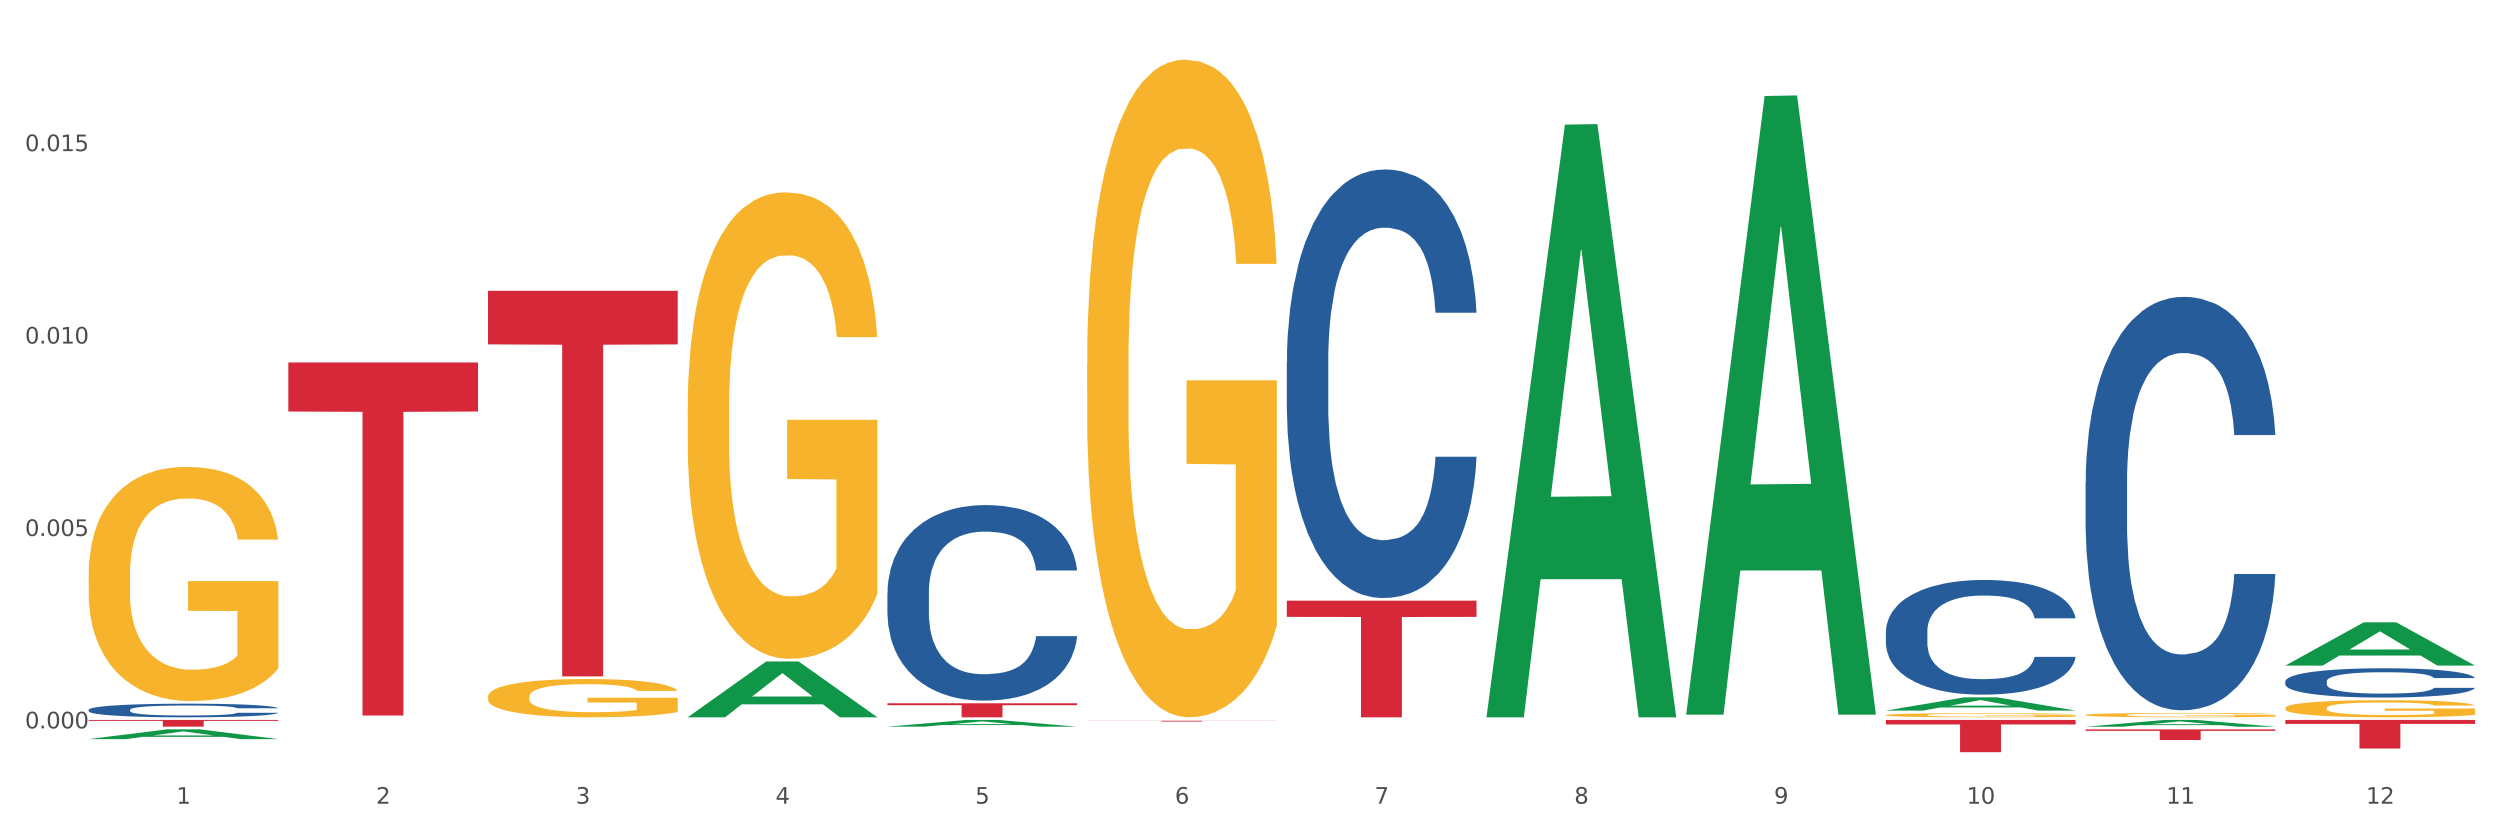 <?xml version="1.0" encoding="utf-8" standalone="no"?>
<!DOCTYPE svg PUBLIC "-//W3C//DTD SVG 1.1//EN"
  "http://www.w3.org/Graphics/SVG/1.1/DTD/svg11.dtd">
<svg xmlns:xlink="http://www.w3.org/1999/xlink" width="1080pt" height="360pt" viewBox="0 0 1080 360" xmlns="http://www.w3.org/2000/svg" version="1.1">
 <rect x="0" y="0" width="1080" height="360" fill="#333333" stroke="none"/>
 <defs>
  <style type="text/css">*{stroke-linejoin: round; stroke-linecap: butt}</style>
 </defs>
 <g id="figure_1">
  <g id="patch_1">
   <path d="M 0 360 
L 1080 360 
L 1080 0 
L 0 0 
z
" style="fill: #ffffff; stroke: #ffffff; stroke-linejoin: miter"/>
  </g>
  <g id="axes_1">
   <g id="matplotlib.axis_1">
    <g id="xtick_1">
     <g id="text_1">
      <!-- 1 -->
      <g style="fill: #4d4d4d" transform="translate(76.207 347.204) scale(0.096 -0.096)">
       <defs>
        <path id="DejaVuSans-31" d="M 794 531 
L 1825 531 
L 1825 4091 
L 703 3866 
L 703 4441 
L 1819 4666 
L 2450 4666 
L 2450 531 
L 3481 531 
L 3481 0 
L 794 0 
L 794 531 
z
" transform="scale(0.016)"/>
       </defs>
       <use xlink:href="#DejaVuSans-31"/>
      </g>
     </g>
    </g>
    <g id="xtick_2">
     <g id="text_2">
      <!-- 2 -->
      <g style="fill: #4d4d4d" transform="translate(162.476 347.204) scale(0.096 -0.096)">
       <defs>
        <path id="DejaVuSans-32" d="M 1228 531 
L 3431 531 
L 3431 0 
L 469 0 
L 469 531 
Q 828 903 1448 1529 
Q 2069 2156 2228 2338 
Q 2531 2678 2651 2914 
Q 2772 3150 2772 3378 
Q 2772 3750 2511 3984 
Q 2250 4219 1831 4219 
Q 1534 4219 1204 4116 
Q 875 4013 500 3803 
L 500 4441 
Q 881 4594 1212 4672 
Q 1544 4750 1819 4750 
Q 2544 4750 2975 4387 
Q 3406 4025 3406 3419 
Q 3406 3131 3298 2873 
Q 3191 2616 2906 2266 
Q 2828 2175 2409 1742 
Q 1991 1309 1228 531 
z
" transform="scale(0.016)"/>
       </defs>
       <use xlink:href="#DejaVuSans-32"/>
      </g>
     </g>
    </g>
    <g id="xtick_3">
     <g id="text_3">
      <!-- 3 -->
      <g style="fill: #4d4d4d" transform="translate(248.745 347.204) scale(0.096 -0.096)">
       <defs>
        <path id="DejaVuSans-33" d="M 2597 2516 
Q 3050 2419 3304 2112 
Q 3559 1806 3559 1356 
Q 3559 666 3084 287 
Q 2609 -91 1734 -91 
Q 1441 -91 1130 -33 
Q 819 25 488 141 
L 488 750 
Q 750 597 1062 519 
Q 1375 441 1716 441 
Q 2309 441 2620 675 
Q 2931 909 2931 1356 
Q 2931 1769 2642 2001 
Q 2353 2234 1838 2234 
L 1294 2234 
L 1294 2753 
L 1863 2753 
Q 2328 2753 2575 2939 
Q 2822 3125 2822 3475 
Q 2822 3834 2567 4026 
Q 2313 4219 1838 4219 
Q 1578 4219 1281 4162 
Q 984 4106 628 3988 
L 628 4550 
Q 988 4650 1302 4700 
Q 1616 4750 1894 4750 
Q 2613 4750 3031 4423 
Q 3450 4097 3450 3541 
Q 3450 3153 3228 2886 
Q 3006 2619 2597 2516 
z
" transform="scale(0.016)"/>
       </defs>
       <use xlink:href="#DejaVuSans-33"/>
      </g>
     </g>
    </g>
    <g id="xtick_4">
     <g id="text_4">
      <!-- 4 -->
      <g style="fill: #4d4d4d" transform="translate(335.014 347.204) scale(0.096 -0.096)">
       <defs>
        <path id="DejaVuSans-34" d="M 2419 4116 
L 825 1625 
L 2419 1625 
L 2419 4116 
z
M 2253 4666 
L 3047 4666 
L 3047 1625 
L 3713 1625 
L 3713 1100 
L 3047 1100 
L 3047 0 
L 2419 0 
L 2419 1100 
L 313 1100 
L 313 1709 
L 2253 4666 
z
" transform="scale(0.016)"/>
       </defs>
       <use xlink:href="#DejaVuSans-34"/>
      </g>
     </g>
    </g>
    <g id="xtick_5">
     <g id="text_5">
      <!-- 5 -->
      <g style="fill: #4d4d4d" transform="translate(421.284 347.204) scale(0.096 -0.096)">
       <defs>
        <path id="DejaVuSans-35" d="M 691 4666 
L 3169 4666 
L 3169 4134 
L 1269 4134 
L 1269 2991 
Q 1406 3038 1543 3061 
Q 1681 3084 1819 3084 
Q 2600 3084 3056 2656 
Q 3513 2228 3513 1497 
Q 3513 744 3044 326 
Q 2575 -91 1722 -91 
Q 1428 -91 1123 -41 
Q 819 9 494 109 
L 494 744 
Q 775 591 1075 516 
Q 1375 441 1709 441 
Q 2250 441 2565 725 
Q 2881 1009 2881 1497 
Q 2881 1984 2565 2268 
Q 2250 2553 1709 2553 
Q 1456 2553 1204 2497 
Q 953 2441 691 2322 
L 691 4666 
z
" transform="scale(0.016)"/>
       </defs>
       <use xlink:href="#DejaVuSans-35"/>
      </g>
     </g>
    </g>
    <g id="xtick_6">
     <g id="text_6">
      <!-- 6 -->
      <g style="fill: #4d4d4d" transform="translate(507.553 347.204) scale(0.096 -0.096)">
       <defs>
        <path id="DejaVuSans-36" d="M 2113 2584 
Q 1688 2584 1439 2293 
Q 1191 2003 1191 1497 
Q 1191 994 1439 701 
Q 1688 409 2113 409 
Q 2538 409 2786 701 
Q 3034 994 3034 1497 
Q 3034 2003 2786 2293 
Q 2538 2584 2113 2584 
z
M 3366 4563 
L 3366 3988 
Q 3128 4100 2886 4159 
Q 2644 4219 2406 4219 
Q 1781 4219 1451 3797 
Q 1122 3375 1075 2522 
Q 1259 2794 1537 2939 
Q 1816 3084 2150 3084 
Q 2853 3084 3261 2657 
Q 3669 2231 3669 1497 
Q 3669 778 3244 343 
Q 2819 -91 2113 -91 
Q 1303 -91 875 529 
Q 447 1150 447 2328 
Q 447 3434 972 4092 
Q 1497 4750 2381 4750 
Q 2619 4750 2861 4703 
Q 3103 4656 3366 4563 
z
" transform="scale(0.016)"/>
       </defs>
       <use xlink:href="#DejaVuSans-36"/>
      </g>
     </g>
    </g>
    <g id="xtick_7">
     <g id="text_7">
      <!-- 7 -->
      <g style="fill: #4d4d4d" transform="translate(593.822 347.204) scale(0.096 -0.096)">
       <defs>
        <path id="DejaVuSans-37" d="M 525 4666 
L 3525 4666 
L 3525 4397 
L 1831 0 
L 1172 0 
L 2766 4134 
L 525 4134 
L 525 4666 
z
" transform="scale(0.016)"/>
       </defs>
       <use xlink:href="#DejaVuSans-37"/>
      </g>
     </g>
    </g>
    <g id="xtick_8">
     <g id="text_8">
      <!-- 8 -->
      <g style="fill: #4d4d4d" transform="translate(680.091 347.204) scale(0.096 -0.096)">
       <defs>
        <path id="DejaVuSans-38" d="M 2034 2216 
Q 1584 2216 1326 1975 
Q 1069 1734 1069 1313 
Q 1069 891 1326 650 
Q 1584 409 2034 409 
Q 2484 409 2743 651 
Q 3003 894 3003 1313 
Q 3003 1734 2745 1975 
Q 2488 2216 2034 2216 
z
M 1403 2484 
Q 997 2584 770 2862 
Q 544 3141 544 3541 
Q 544 4100 942 4425 
Q 1341 4750 2034 4750 
Q 2731 4750 3128 4425 
Q 3525 4100 3525 3541 
Q 3525 3141 3298 2862 
Q 3072 2584 2669 2484 
Q 3125 2378 3379 2068 
Q 3634 1759 3634 1313 
Q 3634 634 3220 271 
Q 2806 -91 2034 -91 
Q 1263 -91 848 271 
Q 434 634 434 1313 
Q 434 1759 690 2068 
Q 947 2378 1403 2484 
z
M 1172 3481 
Q 1172 3119 1398 2916 
Q 1625 2713 2034 2713 
Q 2441 2713 2670 2916 
Q 2900 3119 2900 3481 
Q 2900 3844 2670 4047 
Q 2441 4250 2034 4250 
Q 1625 4250 1398 4047 
Q 1172 3844 1172 3481 
z
" transform="scale(0.016)"/>
       </defs>
       <use xlink:href="#DejaVuSans-38"/>
      </g>
     </g>
    </g>
    <g id="xtick_9">
     <g id="text_9">
      <!-- 9 -->
      <g style="fill: #4d4d4d" transform="translate(766.361 347.204) scale(0.096 -0.096)">
       <defs>
        <path id="DejaVuSans-39" d="M 703 97 
L 703 672 
Q 941 559 1184 500 
Q 1428 441 1663 441 
Q 2288 441 2617 861 
Q 2947 1281 2994 2138 
Q 2813 1869 2534 1725 
Q 2256 1581 1919 1581 
Q 1219 1581 811 2004 
Q 403 2428 403 3163 
Q 403 3881 828 4315 
Q 1253 4750 1959 4750 
Q 2769 4750 3195 4129 
Q 3622 3509 3622 2328 
Q 3622 1225 3098 567 
Q 2575 -91 1691 -91 
Q 1453 -91 1209 -44 
Q 966 3 703 97 
z
M 1959 2075 
Q 2384 2075 2632 2365 
Q 2881 2656 2881 3163 
Q 2881 3666 2632 3958 
Q 2384 4250 1959 4250 
Q 1534 4250 1286 3958 
Q 1038 3666 1038 3163 
Q 1038 2656 1286 2365 
Q 1534 2075 1959 2075 
z
" transform="scale(0.016)"/>
       </defs>
       <use xlink:href="#DejaVuSans-39"/>
      </g>
     </g>
    </g>
    <g id="xtick_10">
     <g id="text_10">
      <!-- 10 -->
      <g style="fill: #4d4d4d" transform="translate(849.576 347.204) scale(0.096 -0.096)">
       <defs>
        <path id="DejaVuSans-30" d="M 2034 4250 
Q 1547 4250 1301 3770 
Q 1056 3291 1056 2328 
Q 1056 1369 1301 889 
Q 1547 409 2034 409 
Q 2525 409 2770 889 
Q 3016 1369 3016 2328 
Q 3016 3291 2770 3770 
Q 2525 4250 2034 4250 
z
M 2034 4750 
Q 2819 4750 3233 4129 
Q 3647 3509 3647 2328 
Q 3647 1150 3233 529 
Q 2819 -91 2034 -91 
Q 1250 -91 836 529 
Q 422 1150 422 2328 
Q 422 3509 836 4129 
Q 1250 4750 2034 4750 
z
" transform="scale(0.016)"/>
       </defs>
       <use xlink:href="#DejaVuSans-31"/>
       <use xlink:href="#DejaVuSans-30" transform="translate(63.623 0)"/>
      </g>
     </g>
    </g>
    <g id="xtick_11">
     <g id="text_11">
      <!-- 11 -->
      <g style="fill: #4d4d4d" transform="translate(935.845 347.204) scale(0.096 -0.096)">
       <use xlink:href="#DejaVuSans-31"/>
       <use xlink:href="#DejaVuSans-31" transform="translate(63.623 0)"/>
      </g>
     </g>
    </g>
    <g id="xtick_12">
     <g id="text_12">
      <!-- 12 -->
      <g style="fill: #4d4d4d" transform="translate(1022.114 347.204) scale(0.096 -0.096)">
       <use xlink:href="#DejaVuSans-31"/>
       <use xlink:href="#DejaVuSans-32" transform="translate(63.623 0)"/>
      </g>
     </g>
    </g>
    <g id="xtick_13"/>
    <g id="xtick_14"/>
    <g id="xtick_15"/>
    <g id="xtick_16"/>
    <g id="xtick_17"/>
    <g id="xtick_18"/>
    <g id="xtick_19"/>
    <g id="xtick_20"/>
    <g id="xtick_21"/>
    <g id="xtick_22"/>
    <g id="xtick_23"/>
   </g>
   <g id="matplotlib.axis_2">
    <g id="ytick_1">
     <g id="text_13">
      <!-- 0.000 -->
      <g style="fill: #4d4d4d" transform="translate(10.8 314.668) scale(0.096 -0.096)">
       <defs>
        <path id="DejaVuSans-2e" d="M 684 794 
L 1344 794 
L 1344 0 
L 684 0 
L 684 794 
z
" transform="scale(0.016)"/>
       </defs>
       <use xlink:href="#DejaVuSans-30"/>
       <use xlink:href="#DejaVuSans-2e" transform="translate(63.623 0)"/>
       <use xlink:href="#DejaVuSans-30" transform="translate(95.41 0)"/>
       <use xlink:href="#DejaVuSans-30" transform="translate(159.033 0)"/>
       <use xlink:href="#DejaVuSans-30" transform="translate(222.656 0)"/>
      </g>
     </g>
    </g>
    <g id="ytick_2">
     <g id="text_14">
      <!-- 0.005 -->
      <g style="fill: #4d4d4d" transform="translate(10.8 231.546) scale(0.096 -0.096)">
       <use xlink:href="#DejaVuSans-30"/>
       <use xlink:href="#DejaVuSans-2e" transform="translate(63.623 0)"/>
       <use xlink:href="#DejaVuSans-30" transform="translate(95.41 0)"/>
       <use xlink:href="#DejaVuSans-30" transform="translate(159.033 0)"/>
       <use xlink:href="#DejaVuSans-35" transform="translate(222.656 0)"/>
      </g>
     </g>
    </g>
    <g id="ytick_3">
     <g id="text_15">
      <!-- 0.010 -->
      <g style="fill: #4d4d4d" transform="translate(10.8 148.423) scale(0.096 -0.096)">
       <use xlink:href="#DejaVuSans-30"/>
       <use xlink:href="#DejaVuSans-2e" transform="translate(63.623 0)"/>
       <use xlink:href="#DejaVuSans-30" transform="translate(95.41 0)"/>
       <use xlink:href="#DejaVuSans-31" transform="translate(159.033 0)"/>
       <use xlink:href="#DejaVuSans-30" transform="translate(222.656 0)"/>
      </g>
     </g>
    </g>
    <g id="ytick_4">
     <g id="text_16">
      <!-- 0.015 -->
      <g style="fill: #4d4d4d" transform="translate(10.8 65.301) scale(0.096 -0.096)">
       <use xlink:href="#DejaVuSans-30"/>
       <use xlink:href="#DejaVuSans-2e" transform="translate(63.623 0)"/>
       <use xlink:href="#DejaVuSans-30" transform="translate(95.41 0)"/>
       <use xlink:href="#DejaVuSans-31" transform="translate(159.033 0)"/>
       <use xlink:href="#DejaVuSans-35" transform="translate(222.656 0)"/>
      </g>
     </g>
    </g>
    <g id="ytick_5"/>
    <g id="ytick_6"/>
    <g id="ytick_7"/>
    <g id="ytick_8"/>
   </g>
   <g id="PolyCollection_1">
    <path d="M 38.283 319.295 
L 38.367 319.291 
L 72.164 315.073 
L 86.189 315.069 
L 120.239 319.303 
L 104.017 319.303 
L 96.666 318.317 
L 61.771 318.317 
L 61.518 318.333 
L 54.421 319.303 
L 38.283 319.303 
L 38.283 319.295 
L 66.165 317.729 
L 92.272 317.725 
L 79.345 315.971 
L 79.176 315.963 
L 79.007 315.975 
L 66.08 317.725 
L 66.165 317.729 
L 38.283 319.295 
z
" clip-path="url(#pa22df254c1)" style="fill: #109648"/>
    <path d="M 814.706 311.021 
L 896.662 311.021 
L 896.662 312.956 
L 864.423 312.969 
L 864.423 324.95 
L 846.75 324.95 
L 846.75 312.969 
L 814.706 312.956 
L 814.706 311.034 
L 814.706 311.021 
z
" clip-path="url(#pa22df254c1)" style="fill: #d62839"/>
    <path d="M 728.437 309.877 
L 810.392 309.877 
L 810.392 309.877 
L 778.154 309.878 
L 778.154 309.88 
L 760.481 309.88 
L 760.481 309.878 
L 728.437 309.877 
L 728.437 309.877 
L 728.437 309.877 
z
" clip-path="url(#pa22df254c1)" style="fill: #d62839"/>
    <path d="M 555.898 259.492 
L 637.854 259.492 
L 637.854 266.494 
L 605.615 266.542 
L 605.615 309.88 
L 587.943 309.88 
L 587.943 266.542 
L 555.898 266.494 
L 555.898 259.539 
L 555.898 259.492 
z
" clip-path="url(#pa22df254c1)" style="fill: #d62839"/>
    <path d="M 383.36 256.15 
L 383.457 256.073 
L 383.457 253.913 
L 383.747 250.981 
L 384.813 245.581 
L 386.169 241.492 
L 388.494 236.709 
L 389.754 234.703 
L 391.4 232.466 
L 394.791 228.84 
L 398.666 225.754 
L 401.378 224.057 
L 403.413 222.977 
L 407.966 221.048 
L 410.582 220.199 
L 413.294 219.505 
L 415.619 219.042 
L 419.494 218.502 
L 422.594 218.271 
L 426.178 218.194 
L 429.181 218.271 
L 433.153 218.579 
L 438.966 219.505 
L 441.194 220.045 
L 444.197 220.971 
L 447.297 222.205 
L 449.816 223.44 
L 452.722 225.214 
L 455.725 227.528 
L 458.631 230.46 
L 460.666 233.16 
L 462.312 236.015 
L 463.766 239.486 
L 464.831 243.266 
L 465.316 246.429 
L 447.588 246.429 
L 447.103 243.575 
L 446.134 240.489 
L 445.166 238.406 
L 444.1 236.709 
L 442.453 234.78 
L 441 233.546 
L 438.578 232.08 
L 436.35 231.154 
L 434.51 230.614 
L 432.281 230.151 
L 427.535 229.689 
L 424.144 229.689 
L 422.013 229.843 
L 419.397 230.229 
L 417.169 230.769 
L 414.553 231.694 
L 412.519 232.697 
L 410.485 234.009 
L 409.322 234.935 
L 407.578 236.632 
L 406.416 238.02 
L 404.866 240.412 
L 403.994 242.109 
L 402.444 246.507 
L 401.766 249.747 
L 401.475 251.984 
L 401.282 254.453 
L 401.282 266.488 
L 401.863 271.888 
L 402.347 274.202 
L 403.122 276.825 
L 404.575 280.22 
L 406.707 283.537 
L 408.935 285.929 
L 410.775 287.395 
L 412.519 288.475 
L 414.263 289.323 
L 416.394 290.095 
L 418.138 290.558 
L 420.753 291.02 
L 423.853 291.252 
L 426.275 291.252 
L 431.216 290.866 
L 433.444 290.48 
L 435.575 289.94 
L 437.9 289.092 
L 439.741 288.166 
L 440.806 287.472 
L 442.55 286.006 
L 443.906 284.463 
L 445.069 282.689 
L 445.844 281.146 
L 446.716 278.831 
L 447.394 276.208 
L 447.588 274.82 
L 465.316 274.82 
L 464.928 277.597 
L 464.25 280.297 
L 462.894 283.923 
L 461.828 286.006 
L 460.181 288.552 
L 458.437 290.712 
L 456.016 293.103 
L 453.788 294.878 
L 451.463 296.421 
L 448.944 297.809 
L 444.391 299.738 
L 442.744 300.278 
L 439.256 301.204 
L 436.544 301.744 
L 432.572 302.284 
L 428.503 302.593 
L 424.241 302.67 
L 420.463 302.515 
L 416.297 302.053 
L 413.682 301.59 
L 410.775 300.895 
L 407.385 299.815 
L 404.188 298.504 
L 401.185 296.961 
L 398.375 295.186 
L 395.76 293.181 
L 392.369 289.863 
L 389.85 286.623 
L 388.01 283.614 
L 386.75 281.069 
L 385.491 277.828 
L 384.813 275.591 
L 383.747 270.191 
L 383.36 265.176 
L 383.36 256.15 
z
" clip-path="url(#pa22df254c1)" style="fill: #255c99"/>
    <path d="M 383.36 303.811 
L 465.316 303.811 
L 465.316 304.654 
L 433.077 304.66 
L 433.077 309.88 
L 415.404 309.88 
L 415.404 304.66 
L 383.36 304.654 
L 383.36 303.816 
L 383.36 303.811 
z
" clip-path="url(#pa22df254c1)" style="fill: #d62839"/>
    <path d="M 210.821 125.62 
L 292.777 125.62 
L 292.777 148.769 
L 260.539 148.926 
L 260.539 292.201 
L 242.866 292.201 
L 242.866 148.926 
L 210.821 148.769 
L 210.821 125.776 
L 210.821 125.62 
z
" clip-path="url(#pa22df254c1)" style="fill: #d62839"/>
    <path d="M 124.552 156.584 
L 206.508 156.584 
L 206.508 177.778 
L 174.269 177.921 
L 174.269 309.097 
L 156.597 309.097 
L 156.597 177.921 
L 124.552 177.778 
L 124.552 156.727 
L 124.552 156.584 
z
" clip-path="url(#pa22df254c1)" style="fill: #d62839"/>
    <path d="M 38.283 311.021 
L 120.239 311.021 
L 120.239 311.425 
L 88 311.427 
L 88 313.928 
L 70.327 313.928 
L 70.327 311.427 
L 38.283 311.425 
L 38.283 311.023 
L 38.283 311.021 
z
" clip-path="url(#pa22df254c1)" style="fill: #d62839"/>
    <path d="M 987.244 305.898 
L 987.341 305.891 
L 987.341 305.648 
L 987.535 305.438 
L 988.502 304.931 
L 989.954 304.512 
L 991.018 304.289 
L 992.082 304.107 
L 993.34 303.924 
L 994.888 303.735 
L 997.694 303.458 
L 999.436 303.316 
L 1001.565 303.167 
L 1005.435 302.951 
L 1008.241 302.829 
L 1011.144 302.728 
L 1015.885 302.606 
L 1018.982 302.552 
L 1022.271 302.511 
L 1026.239 302.484 
L 1029.238 302.477 
L 1035.818 302.498 
L 1041.43 302.559 
L 1044.139 302.606 
L 1047.623 302.687 
L 1049.461 302.741 
L 1052.461 302.849 
L 1055.557 302.991 
L 1057.686 303.113 
L 1060.879 303.343 
L 1063.298 303.573 
L 1065.523 303.856 
L 1066.684 304.053 
L 1067.555 304.235 
L 1068.329 304.445 
L 1069.103 304.776 
L 1051.686 304.776 
L 1051.009 304.539 
L 1049.945 304.316 
L 1048.397 304.1 
L 1047.042 303.965 
L 1044.72 303.796 
L 1042.591 303.687 
L 1040.366 303.606 
L 1037.656 303.539 
L 1035.528 303.505 
L 1032.528 303.478 
L 1026.626 303.485 
L 1022.658 303.539 
L 1019.949 303.606 
L 1018.207 303.667 
L 1016.659 303.735 
L 1014.918 303.829 
L 1012.886 303.971 
L 1011.434 304.1 
L 1009.983 304.262 
L 1008.822 304.424 
L 1007.757 304.614 
L 1006.887 304.816 
L 1006.209 305.026 
L 1005.629 305.283 
L 1005.145 305.709 
L 1005.145 306.635 
L 1005.338 306.844 
L 1005.822 307.122 
L 1006.403 307.331 
L 1007.37 307.581 
L 1008.241 307.75 
L 1009.886 307.994 
L 1011.725 308.196 
L 1013.176 308.325 
L 1014.627 308.433 
L 1017.143 308.582 
L 1019.949 308.703 
L 1022.368 308.778 
L 1025.658 308.845 
L 1027.883 308.872 
L 1029.819 308.886 
L 1034.56 308.886 
L 1037.947 308.866 
L 1041.72 308.818 
L 1044.623 308.758 
L 1047.042 308.683 
L 1049.751 308.561 
L 1051.493 308.447 
L 1051.493 307.034 
L 1030.206 307.027 
L 1030.206 306.087 
L 1069.2 306.087 
L 1069.2 308.845 
L 1067.555 308.987 
L 1065.717 309.116 
L 1063.781 309.231 
L 1060.879 309.373 
L 1057.395 309.508 
L 1054.299 309.603 
L 1051.009 309.684 
L 1047.139 309.758 
L 1042.107 309.826 
L 1039.011 309.853 
L 1035.14 309.873 
L 1030.593 309.88 
L 1026.626 309.866 
L 1022.755 309.832 
L 1018.691 309.772 
L 1014.724 309.684 
L 1011.725 309.596 
L 1008.725 309.488 
L 1005.532 309.346 
L 1003.016 309.21 
L 1001.081 309.089 
L 998.952 308.933 
L 996.63 308.731 
L 994.888 308.548 
L 993.34 308.359 
L 991.695 308.115 
L 990.534 307.906 
L 989.373 307.642 
L 988.696 307.446 
L 987.922 307.142 
L 987.341 306.716 
L 987.244 305.898 
z
" clip-path="url(#pa22df254c1)" style="fill: #f7b32b"/>
    <path d="M 900.975 308.865 
L 901.072 308.863 
L 901.072 308.801 
L 901.265 308.748 
L 902.233 308.618 
L 903.684 308.512 
L 904.749 308.455 
L 905.813 308.408 
L 907.071 308.362 
L 908.619 308.313 
L 911.425 308.243 
L 913.167 308.207 
L 915.296 308.169 
L 919.166 308.113 
L 921.972 308.082 
L 924.875 308.057 
L 929.616 308.026 
L 932.712 308.012 
L 936.002 308.001 
L 939.969 307.995 
L 942.969 307.993 
L 949.549 307.998 
L 955.161 308.014 
L 957.87 308.026 
L 961.353 308.046 
L 963.192 308.06 
L 966.191 308.088 
L 969.288 308.124 
L 971.416 308.155 
L 974.609 308.213 
L 977.028 308.272 
L 979.254 308.344 
L 980.415 308.394 
L 981.286 308.441 
L 982.06 308.494 
L 982.834 308.579 
L 965.417 308.579 
L 964.74 308.518 
L 963.676 308.462 
L 962.127 308.406 
L 960.773 308.372 
L 958.451 308.329 
L 956.322 308.301 
L 954.096 308.281 
L 951.387 308.263 
L 949.258 308.255 
L 946.259 308.248 
L 940.356 308.25 
L 936.389 308.263 
L 933.68 308.281 
L 931.938 308.296 
L 930.39 308.313 
L 928.648 308.337 
L 926.616 308.374 
L 925.165 308.406 
L 923.714 308.448 
L 922.553 308.489 
L 921.488 308.537 
L 920.617 308.589 
L 919.94 308.642 
L 919.359 308.708 
L 918.876 308.817 
L 918.876 309.053 
L 919.069 309.106 
L 919.553 309.177 
L 920.134 309.23 
L 921.101 309.294 
L 921.972 309.337 
L 923.617 309.399 
L 925.455 309.451 
L 926.907 309.483 
L 928.358 309.511 
L 930.874 309.549 
L 933.68 309.58 
L 936.099 309.599 
L 939.389 309.616 
L 941.614 309.623 
L 943.549 309.626 
L 948.291 309.626 
L 951.677 309.621 
L 955.451 309.609 
L 958.354 309.594 
L 960.773 309.575 
L 963.482 309.544 
L 965.224 309.514 
L 965.224 309.154 
L 943.937 309.153 
L 943.937 308.913 
L 982.931 308.913 
L 982.931 309.616 
L 981.286 309.652 
L 979.447 309.685 
L 977.512 309.714 
L 974.609 309.75 
L 971.126 309.785 
L 968.03 309.809 
L 964.74 309.83 
L 960.87 309.849 
L 955.838 309.866 
L 952.742 309.873 
L 948.871 309.878 
L 944.324 309.88 
L 940.356 309.876 
L 936.486 309.868 
L 932.422 309.852 
L 928.455 309.83 
L 925.455 309.807 
L 922.456 309.78 
L 919.263 309.744 
L 916.747 309.709 
L 914.812 309.678 
L 912.683 309.638 
L 910.361 309.587 
L 908.619 309.54 
L 907.071 309.492 
L 905.426 309.43 
L 904.265 309.377 
L 903.104 309.309 
L 902.426 309.259 
L 901.652 309.182 
L 901.072 309.073 
L 900.975 308.865 
z
" clip-path="url(#pa22df254c1)" style="fill: #f7b32b"/>
    <path d="M 814.706 308.928 
L 814.803 308.927 
L 814.803 308.869 
L 814.996 308.819 
L 815.964 308.697 
L 817.415 308.597 
L 818.479 308.544 
L 819.544 308.5 
L 820.802 308.457 
L 822.35 308.411 
L 825.156 308.345 
L 826.898 308.311 
L 829.026 308.276 
L 832.897 308.224 
L 835.703 308.195 
L 838.606 308.171 
L 843.347 308.142 
L 846.443 308.129 
L 849.733 308.119 
L 853.7 308.113 
L 856.7 308.111 
L 863.279 308.116 
L 868.891 308.13 
L 871.601 308.142 
L 875.084 308.161 
L 876.923 308.174 
L 879.922 308.2 
L 883.018 308.234 
L 885.147 308.263 
L 888.34 308.318 
L 890.759 308.373 
L 892.985 308.441 
L 894.146 308.487 
L 895.017 308.531 
L 895.791 308.581 
L 896.565 308.66 
L 879.148 308.66 
L 878.471 308.604 
L 877.406 308.55 
L 875.858 308.499 
L 874.504 308.466 
L 872.181 308.426 
L 870.053 308.4 
L 867.827 308.381 
L 865.118 308.365 
L 862.989 308.357 
L 859.99 308.35 
L 854.087 308.352 
L 850.12 308.365 
L 847.411 308.381 
L 845.669 308.395 
L 844.121 308.411 
L 842.379 308.434 
L 840.347 308.468 
L 838.896 308.499 
L 837.444 308.537 
L 836.283 308.576 
L 835.219 308.621 
L 834.348 308.67 
L 833.671 308.72 
L 833.09 308.781 
L 832.606 308.883 
L 832.606 309.104 
L 832.8 309.154 
L 833.284 309.221 
L 833.864 309.271 
L 834.832 309.331 
L 835.703 309.371 
L 837.348 309.429 
L 839.186 309.478 
L 840.638 309.508 
L 842.089 309.534 
L 844.605 309.57 
L 847.411 309.599 
L 849.83 309.616 
L 853.12 309.633 
L 855.345 309.639 
L 857.28 309.642 
L 862.021 309.642 
L 865.408 309.637 
L 869.182 309.626 
L 872.085 309.612 
L 874.504 309.594 
L 877.213 309.565 
L 878.955 309.537 
L 878.955 309.2 
L 857.667 309.198 
L 857.667 308.974 
L 896.662 308.974 
L 896.662 309.633 
L 895.017 309.667 
L 893.178 309.697 
L 891.243 309.725 
L 888.34 309.759 
L 884.857 309.791 
L 881.761 309.813 
L 878.471 309.833 
L 874.6 309.851 
L 869.569 309.867 
L 866.472 309.873 
L 862.602 309.878 
L 858.054 309.88 
L 854.087 309.876 
L 850.217 309.868 
L 846.153 309.854 
L 842.186 309.833 
L 839.186 309.812 
L 836.187 309.786 
L 832.993 309.752 
L 830.478 309.72 
L 828.543 309.691 
L 826.414 309.654 
L 824.092 309.605 
L 822.35 309.562 
L 820.802 309.516 
L 819.157 309.458 
L 817.996 309.408 
L 816.835 309.345 
L 816.157 309.298 
L 815.383 309.226 
L 814.803 309.124 
L 814.706 308.928 
z
" clip-path="url(#pa22df254c1)" style="fill: #f7b32b"/>
    <path d="M 469.629 157.052 
L 469.726 156.792 
L 469.726 147.451 
L 469.919 139.408 
L 470.887 119.947 
L 472.338 103.86 
L 473.403 95.298 
L 474.467 88.292 
L 475.725 81.286 
L 477.273 74.021 
L 480.079 63.383 
L 481.821 57.934 
L 483.95 52.225 
L 487.82 43.922 
L 490.626 39.252 
L 493.529 35.36 
L 498.27 30.689 
L 501.366 28.614 
L 504.656 27.057 
L 508.623 26.019 
L 511.623 25.759 
L 518.203 26.538 
L 523.815 28.873 
L 526.524 30.689 
L 530.007 33.803 
L 531.846 35.879 
L 534.845 40.03 
L 537.942 45.479 
L 540.07 50.15 
L 543.263 58.972 
L 545.682 67.794 
L 547.908 78.691 
L 549.069 86.216 
L 549.94 93.222 
L 550.714 101.265 
L 551.488 113.979 
L 534.071 113.979 
L 533.394 104.898 
L 532.33 96.335 
L 530.781 88.032 
L 529.427 82.843 
L 527.104 76.356 
L 524.976 72.205 
L 522.75 69.091 
L 520.041 66.496 
L 517.912 65.199 
L 514.913 64.161 
L 509.01 64.421 
L 505.043 66.496 
L 502.334 69.091 
L 500.592 71.426 
L 499.044 74.021 
L 497.302 77.654 
L 495.27 83.102 
L 493.819 88.032 
L 492.368 94.26 
L 491.207 100.487 
L 490.142 107.752 
L 489.271 115.536 
L 488.594 123.58 
L 488.013 133.44 
L 487.53 149.786 
L 487.53 185.334 
L 487.723 193.377 
L 488.207 204.016 
L 488.788 212.059 
L 489.755 221.66 
L 490.626 228.147 
L 492.271 237.487 
L 494.109 245.272 
L 495.561 250.202 
L 497.012 254.353 
L 499.528 260.061 
L 502.334 264.732 
L 504.753 267.586 
L 508.043 270.181 
L 510.268 271.219 
L 512.203 271.738 
L 516.945 271.738 
L 520.331 270.959 
L 524.105 269.143 
L 527.008 266.808 
L 529.427 263.953 
L 532.136 259.283 
L 533.878 254.872 
L 533.878 200.643 
L 512.59 200.383 
L 512.59 164.317 
L 551.585 164.317 
L 551.585 270.181 
L 549.94 275.63 
L 548.101 280.56 
L 546.166 284.971 
L 543.263 290.419 
L 539.78 295.609 
L 536.684 299.241 
L 533.394 302.355 
L 529.523 305.209 
L 524.492 307.804 
L 521.396 308.842 
L 517.525 309.62 
L 512.978 309.88 
L 509.01 309.361 
L 505.14 308.063 
L 501.076 305.728 
L 497.109 302.355 
L 494.109 298.982 
L 491.11 294.83 
L 487.917 289.382 
L 485.401 284.192 
L 483.466 279.522 
L 481.337 273.554 
L 479.015 265.77 
L 477.273 258.764 
L 475.725 251.499 
L 474.08 242.158 
L 472.919 234.114 
L 471.758 223.995 
L 471.08 216.47 
L 470.306 204.794 
L 469.726 188.448 
L 469.629 157.052 
z
" clip-path="url(#pa22df254c1)" style="fill: #f7b32b"/>
    <path d="M 297.091 176.204 
L 297.187 176.02 
L 297.187 169.395 
L 297.381 163.689 
L 298.348 149.886 
L 299.8 138.476 
L 300.864 132.403 
L 301.929 127.433 
L 303.186 122.464 
L 304.735 117.311 
L 307.541 109.766 
L 309.282 105.901 
L 311.411 101.852 
L 315.282 95.962 
L 318.088 92.65 
L 320.99 89.889 
L 325.732 86.576 
L 328.828 85.104 
L 332.118 84 
L 336.085 83.264 
L 339.084 83.08 
L 345.664 83.632 
L 351.276 85.288 
L 353.986 86.576 
L 357.469 88.785 
L 359.307 90.257 
L 362.307 93.202 
L 365.403 97.067 
L 367.532 100.379 
L 370.725 106.637 
L 373.144 112.894 
L 375.369 120.624 
L 376.531 125.961 
L 377.401 130.93 
L 378.176 136.635 
L 378.95 145.653 
L 361.533 145.653 
L 360.855 139.212 
L 359.791 133.139 
L 358.243 127.249 
L 356.888 123.569 
L 354.566 118.968 
L 352.437 116.023 
L 350.212 113.814 
L 347.503 111.974 
L 345.374 111.054 
L 342.374 110.318 
L 336.472 110.502 
L 332.505 111.974 
L 329.796 113.814 
L 328.054 115.471 
L 326.506 117.311 
L 324.764 119.888 
L 322.732 123.753 
L 321.281 127.249 
L 319.829 131.666 
L 318.668 136.083 
L 317.604 141.236 
L 316.733 146.758 
L 316.056 152.463 
L 315.475 159.456 
L 314.991 171.051 
L 314.991 196.265 
L 315.185 201.97 
L 315.669 209.516 
L 316.249 215.221 
L 317.217 222.03 
L 318.088 226.631 
L 319.732 233.257 
L 321.571 238.778 
L 323.022 242.275 
L 324.474 245.219 
L 326.989 249.268 
L 329.796 252.581 
L 332.215 254.605 
L 335.504 256.446 
L 337.73 257.182 
L 339.665 257.55 
L 344.406 257.55 
L 347.793 256.998 
L 351.567 255.71 
L 354.469 254.053 
L 356.888 252.029 
L 359.598 248.716 
L 361.339 245.587 
L 361.339 207.123 
L 340.052 206.939 
L 340.052 181.357 
L 379.046 181.357 
L 379.046 256.446 
L 377.401 260.311 
L 375.563 263.807 
L 373.628 266.936 
L 370.725 270.801 
L 367.242 274.482 
L 364.145 277.058 
L 360.855 279.267 
L 356.985 281.291 
L 351.954 283.132 
L 348.857 283.868 
L 344.987 284.42 
L 340.439 284.604 
L 336.472 284.236 
L 332.602 283.316 
L 328.538 281.659 
L 324.57 279.267 
L 321.571 276.874 
L 318.571 273.93 
L 315.378 270.065 
L 312.863 266.384 
L 310.927 263.071 
L 308.799 258.838 
L 306.476 253.317 
L 304.735 248.348 
L 303.186 243.195 
L 301.542 236.569 
L 300.38 230.864 
L 299.219 223.687 
L 298.542 218.349 
L 297.768 210.068 
L 297.187 198.473 
L 297.091 176.204 
z
" clip-path="url(#pa22df254c1)" style="fill: #f7b32b"/>
    <path d="M 210.821 300.984 
L 210.918 300.969 
L 210.918 300.425 
L 211.112 299.957 
L 212.079 298.824 
L 213.531 297.888 
L 214.595 297.39 
L 215.659 296.982 
L 216.917 296.574 
L 218.465 296.151 
L 221.271 295.532 
L 223.013 295.215 
L 225.142 294.882 
L 229.012 294.399 
L 231.818 294.127 
L 234.721 293.901 
L 239.462 293.629 
L 242.559 293.508 
L 245.849 293.418 
L 249.816 293.357 
L 252.815 293.342 
L 259.395 293.387 
L 265.007 293.523 
L 267.716 293.629 
L 271.2 293.81 
L 273.038 293.931 
L 276.038 294.173 
L 279.134 294.49 
L 281.263 294.762 
L 284.456 295.275 
L 286.875 295.789 
L 289.1 296.423 
L 290.261 296.861 
L 291.132 297.269 
L 291.906 297.737 
L 292.68 298.477 
L 275.264 298.477 
L 274.586 297.948 
L 273.522 297.45 
L 271.974 296.967 
L 270.619 296.665 
L 268.297 296.287 
L 266.168 296.045 
L 263.943 295.864 
L 261.233 295.713 
L 259.105 295.638 
L 256.105 295.577 
L 250.203 295.592 
L 246.236 295.713 
L 243.526 295.864 
L 241.785 296 
L 240.236 296.151 
L 238.495 296.363 
L 236.463 296.68 
L 235.011 296.967 
L 233.56 297.329 
L 232.399 297.692 
L 231.335 298.115 
L 230.464 298.568 
L 229.786 299.036 
L 229.206 299.61 
L 228.722 300.561 
L 228.722 302.63 
L 228.916 303.098 
L 229.399 303.718 
L 229.98 304.186 
L 230.947 304.745 
L 231.818 305.122 
L 233.463 305.666 
L 235.302 306.119 
L 236.753 306.406 
L 238.204 306.648 
L 240.72 306.98 
L 243.526 307.252 
L 245.945 307.418 
L 249.235 307.569 
L 251.461 307.629 
L 253.396 307.66 
L 258.137 307.66 
L 261.524 307.614 
L 265.297 307.509 
L 268.2 307.373 
L 270.619 307.207 
L 273.328 306.935 
L 275.07 306.678 
L 275.07 303.521 
L 253.783 303.506 
L 253.783 301.407 
L 292.777 301.407 
L 292.777 307.569 
L 291.132 307.886 
L 289.294 308.173 
L 287.359 308.43 
L 284.456 308.747 
L 280.972 309.049 
L 277.876 309.261 
L 274.586 309.442 
L 270.716 309.608 
L 265.684 309.759 
L 262.588 309.819 
L 258.718 309.865 
L 254.17 309.88 
L 250.203 309.85 
L 246.332 309.774 
L 242.268 309.638 
L 238.301 309.442 
L 235.302 309.245 
L 232.302 309.004 
L 229.109 308.687 
L 226.593 308.385 
L 224.658 308.113 
L 222.529 307.765 
L 220.207 307.312 
L 218.465 306.904 
L 216.917 306.482 
L 215.272 305.938 
L 214.111 305.47 
L 212.95 304.881 
L 212.273 304.443 
L 211.499 303.763 
L 210.918 302.812 
L 210.821 300.984 
z
" clip-path="url(#pa22df254c1)" style="fill: #f7b32b"/>
    <path d="M 38.283 248.443 
L 38.38 248.35 
L 38.38 245.025 
L 38.573 242.161 
L 39.541 235.233 
L 40.992 229.506 
L 42.057 226.458 
L 43.121 223.964 
L 44.379 221.47 
L 45.927 218.883 
L 48.733 215.096 
L 50.475 213.156 
L 52.603 211.124 
L 56.474 208.168 
L 59.28 206.505 
L 62.183 205.12 
L 66.924 203.457 
L 70.02 202.718 
L 73.31 202.164 
L 77.277 201.794 
L 80.277 201.702 
L 86.857 201.979 
L 92.469 202.81 
L 95.178 203.457 
L 98.661 204.565 
L 100.5 205.304 
L 103.499 206.782 
L 106.596 208.722 
L 108.724 210.385 
L 111.917 213.526 
L 114.336 216.666 
L 116.562 220.546 
L 117.723 223.225 
L 118.594 225.719 
L 119.368 228.582 
L 120.142 233.109 
L 102.725 233.109 
L 102.048 229.876 
L 100.983 226.827 
L 99.435 223.871 
L 98.081 222.024 
L 95.758 219.715 
L 93.63 218.237 
L 91.404 217.128 
L 88.695 216.204 
L 86.566 215.743 
L 83.567 215.373 
L 77.664 215.465 
L 73.697 216.204 
L 70.988 217.128 
L 69.246 217.959 
L 67.698 218.883 
L 65.956 220.176 
L 63.924 222.116 
L 62.473 223.871 
L 61.022 226.088 
L 59.86 228.305 
L 58.796 230.892 
L 57.925 233.663 
L 57.248 236.527 
L 56.667 240.037 
L 56.184 245.856 
L 56.184 258.511 
L 56.377 261.375 
L 56.861 265.162 
L 57.441 268.026 
L 58.409 271.444 
L 59.28 273.753 
L 60.925 277.078 
L 62.763 279.85 
L 64.215 281.605 
L 65.666 283.083 
L 68.182 285.115 
L 70.988 286.778 
L 73.407 287.794 
L 76.697 288.717 
L 78.922 289.087 
L 80.857 289.272 
L 85.599 289.272 
L 88.985 288.995 
L 92.759 288.348 
L 95.662 287.517 
L 98.081 286.5 
L 100.79 284.838 
L 102.532 283.267 
L 102.532 263.961 
L 81.244 263.869 
L 81.244 251.029 
L 120.239 251.029 
L 120.239 288.717 
L 118.594 290.657 
L 116.755 292.412 
L 114.82 293.983 
L 111.917 295.923 
L 108.434 297.77 
L 105.338 299.063 
L 102.048 300.172 
L 98.177 301.188 
L 93.146 302.112 
L 90.05 302.481 
L 86.179 302.758 
L 81.631 302.851 
L 77.664 302.666 
L 73.794 302.204 
L 69.73 301.373 
L 65.763 300.172 
L 62.763 298.971 
L 59.764 297.493 
L 56.571 295.553 
L 54.055 293.706 
L 52.12 292.043 
L 49.991 289.918 
L 47.669 287.147 
L 45.927 284.653 
L 44.379 282.067 
L 42.734 278.741 
L 41.573 275.878 
L 40.412 272.275 
L 39.734 269.596 
L 38.96 265.439 
L 38.38 259.62 
L 38.283 248.443 
z
" clip-path="url(#pa22df254c1)" style="fill: #f7b32b"/>
    <path d="M 987.244 294.373 
L 987.341 294.361 
L 987.341 294.038 
L 987.632 293.599 
L 988.697 292.79 
L 990.054 292.178 
L 992.379 291.462 
L 993.638 291.162 
L 995.285 290.827 
L 998.675 290.284 
L 1002.55 289.822 
L 1005.263 289.568 
L 1007.297 289.407 
L 1011.85 289.118 
L 1014.466 288.991 
L 1017.178 288.887 
L 1019.503 288.818 
L 1023.378 288.737 
L 1026.478 288.702 
L 1030.063 288.691 
L 1033.066 288.702 
L 1037.038 288.748 
L 1042.85 288.887 
L 1045.078 288.968 
L 1048.081 289.106 
L 1051.181 289.291 
L 1053.7 289.476 
L 1056.606 289.742 
L 1059.609 290.088 
L 1062.516 290.527 
L 1064.55 290.931 
L 1066.197 291.358 
L 1067.65 291.878 
L 1068.716 292.444 
L 1069.2 292.917 
L 1051.472 292.917 
L 1050.988 292.49 
L 1050.019 292.028 
L 1049.05 291.716 
L 1047.985 291.462 
L 1046.338 291.174 
L 1044.885 290.989 
L 1042.463 290.769 
L 1040.235 290.631 
L 1038.394 290.55 
L 1036.166 290.481 
L 1031.419 290.411 
L 1028.028 290.411 
L 1025.897 290.434 
L 1023.282 290.492 
L 1021.053 290.573 
L 1018.438 290.712 
L 1016.403 290.862 
L 1014.369 291.058 
L 1013.207 291.197 
L 1011.463 291.451 
L 1010.3 291.659 
L 1008.75 292.017 
L 1007.879 292.271 
L 1006.329 292.929 
L 1005.65 293.414 
L 1005.36 293.749 
L 1005.166 294.118 
L 1005.166 295.92 
L 1005.747 296.728 
L 1006.232 297.075 
L 1007.007 297.468 
L 1008.46 297.976 
L 1010.591 298.472 
L 1012.819 298.83 
L 1014.66 299.05 
L 1016.403 299.211 
L 1018.147 299.338 
L 1020.278 299.454 
L 1022.022 299.523 
L 1024.638 299.593 
L 1027.738 299.627 
L 1030.16 299.627 
L 1035.1 299.569 
L 1037.328 299.512 
L 1039.46 299.431 
L 1041.785 299.304 
L 1043.625 299.165 
L 1044.691 299.061 
L 1046.435 298.842 
L 1047.791 298.611 
L 1048.953 298.345 
L 1049.728 298.114 
L 1050.6 297.768 
L 1051.278 297.375 
L 1051.472 297.167 
L 1069.2 297.167 
L 1068.813 297.583 
L 1068.134 297.987 
L 1066.778 298.53 
L 1065.713 298.842 
L 1064.066 299.223 
L 1062.322 299.546 
L 1059.9 299.904 
L 1057.672 300.17 
L 1055.347 300.401 
L 1052.828 300.609 
L 1048.275 300.898 
L 1046.628 300.978 
L 1043.141 301.117 
L 1040.428 301.198 
L 1036.456 301.279 
L 1032.388 301.325 
L 1028.125 301.336 
L 1024.347 301.313 
L 1020.182 301.244 
L 1017.566 301.175 
L 1014.66 301.071 
L 1011.269 300.909 
L 1008.072 300.713 
L 1005.069 300.482 
L 1002.26 300.216 
L 999.644 299.916 
L 996.254 299.419 
L 993.735 298.934 
L 991.894 298.484 
L 990.635 298.103 
L 989.375 297.618 
L 988.697 297.283 
L 987.632 296.474 
L 987.244 295.724 
L 987.244 294.373 
z
" clip-path="url(#pa22df254c1)" style="fill: #255c99"/>
    <path d="M 900.975 208.494 
L 901.072 208.33 
L 901.072 203.763 
L 901.363 197.565 
L 902.428 186.147 
L 903.784 177.502 
L 906.109 167.389 
L 907.369 163.148 
L 909.016 158.417 
L 912.406 150.751 
L 916.281 144.226 
L 918.994 140.638 
L 921.028 138.354 
L 925.581 134.276 
L 928.197 132.482 
L 930.909 131.014 
L 933.234 130.035 
L 937.109 128.894 
L 940.209 128.404 
L 943.794 128.241 
L 946.797 128.404 
L 950.768 129.057 
L 956.581 131.014 
L 958.809 132.156 
L 961.812 134.113 
L 964.912 136.723 
L 967.431 139.333 
L 970.337 143.085 
L 973.34 147.978 
L 976.246 154.176 
L 978.281 159.885 
L 979.928 165.921 
L 981.381 173.261 
L 982.446 181.253 
L 982.931 187.941 
L 965.203 187.941 
L 964.718 181.906 
L 963.75 175.381 
L 962.781 170.977 
L 961.715 167.389 
L 960.068 163.311 
L 958.615 160.701 
L 956.193 157.602 
L 953.965 155.644 
L 952.125 154.503 
L 949.897 153.524 
L 945.15 152.545 
L 941.759 152.545 
L 939.628 152.871 
L 937.012 153.687 
L 934.784 154.829 
L 932.169 156.786 
L 930.134 158.907 
L 928.1 161.68 
L 926.937 163.637 
L 925.194 167.226 
L 924.031 170.162 
L 922.481 175.218 
L 921.609 178.807 
L 920.059 188.104 
L 919.381 194.955 
L 919.091 199.685 
L 918.897 204.905 
L 918.897 230.351 
L 919.478 241.769 
L 919.962 246.662 
L 920.737 252.208 
L 922.191 259.385 
L 924.322 266.399 
L 926.55 271.456 
L 928.391 274.555 
L 930.134 276.839 
L 931.878 278.633 
L 934.009 280.264 
L 935.753 281.243 
L 938.369 282.221 
L 941.469 282.711 
L 943.89 282.711 
L 948.831 281.895 
L 951.059 281.08 
L 953.19 279.938 
L 955.515 278.144 
L 957.356 276.186 
L 958.422 274.718 
L 960.165 271.619 
L 961.522 268.357 
L 962.684 264.605 
L 963.459 261.343 
L 964.331 256.449 
L 965.009 250.903 
L 965.203 247.967 
L 982.931 247.967 
L 982.543 253.84 
L 981.865 259.549 
L 980.509 267.215 
L 979.443 271.619 
L 977.796 277.002 
L 976.053 281.569 
L 973.631 286.626 
L 971.403 290.377 
L 969.078 293.64 
L 966.559 296.576 
L 962.006 300.653 
L 960.359 301.795 
L 956.872 303.753 
L 954.159 304.894 
L 950.187 306.036 
L 946.119 306.689 
L 941.856 306.852 
L 938.078 306.526 
L 933.912 305.547 
L 931.297 304.568 
L 928.391 303.1 
L 925 300.817 
L 921.803 298.044 
L 918.8 294.781 
L 915.991 291.03 
L 913.375 286.789 
L 909.984 279.775 
L 907.466 272.924 
L 905.625 266.562 
L 904.366 261.18 
L 903.106 254.329 
L 902.428 249.599 
L 901.363 238.18 
L 900.975 227.578 
L 900.975 208.494 
z
" clip-path="url(#pa22df254c1)" style="fill: #255c99"/>
    <path d="M 814.706 272.808 
L 814.803 272.762 
L 814.803 271.495 
L 815.093 269.776 
L 816.159 266.608 
L 817.515 264.21 
L 819.84 261.405 
L 821.1 260.228 
L 822.746 258.916 
L 826.137 256.789 
L 830.012 254.979 
L 832.724 253.984 
L 834.759 253.35 
L 839.312 252.219 
L 841.928 251.721 
L 844.64 251.314 
L 846.965 251.043 
L 850.84 250.726 
L 853.94 250.59 
L 857.524 250.545 
L 860.527 250.59 
L 864.499 250.771 
L 870.312 251.314 
L 872.54 251.631 
L 875.543 252.174 
L 878.643 252.898 
L 881.162 253.622 
L 884.068 254.663 
L 887.071 256.02 
L 889.977 257.74 
L 892.012 259.323 
L 893.658 260.997 
L 895.112 263.034 
L 896.177 265.251 
L 896.662 267.106 
L 878.934 267.106 
L 878.449 265.432 
L 877.48 263.622 
L 876.512 262.4 
L 875.446 261.405 
L 873.799 260.273 
L 872.346 259.549 
L 869.924 258.69 
L 867.696 258.147 
L 865.856 257.83 
L 863.627 257.559 
L 858.881 257.287 
L 855.49 257.287 
L 853.359 257.378 
L 850.743 257.604 
L 848.515 257.921 
L 845.899 258.464 
L 843.865 259.052 
L 841.831 259.821 
L 840.668 260.364 
L 838.924 261.359 
L 837.762 262.174 
L 836.212 263.577 
L 835.34 264.572 
L 833.79 267.151 
L 833.112 269.052 
L 832.821 270.364 
L 832.628 271.812 
L 832.628 278.871 
L 833.209 282.039 
L 833.693 283.396 
L 834.468 284.935 
L 835.921 286.925 
L 838.053 288.871 
L 840.281 290.274 
L 842.121 291.134 
L 843.865 291.767 
L 845.609 292.265 
L 847.74 292.717 
L 849.484 292.989 
L 852.099 293.26 
L 855.199 293.396 
L 857.621 293.396 
L 862.562 293.17 
L 864.79 292.944 
L 866.921 292.627 
L 869.246 292.129 
L 871.087 291.586 
L 872.152 291.179 
L 873.896 290.319 
L 875.252 289.414 
L 876.415 288.373 
L 877.19 287.468 
L 878.062 286.111 
L 878.74 284.573 
L 878.934 283.758 
L 896.662 283.758 
L 896.274 285.387 
L 895.596 286.971 
L 894.24 289.097 
L 893.174 290.319 
L 891.527 291.812 
L 889.784 293.079 
L 887.362 294.482 
L 885.134 295.523 
L 882.809 296.428 
L 880.29 297.242 
L 875.737 298.374 
L 874.09 298.69 
L 870.602 299.233 
L 867.89 299.55 
L 863.918 299.867 
L 859.849 300.048 
L 855.587 300.093 
L 851.809 300.003 
L 847.643 299.731 
L 845.028 299.46 
L 842.121 299.052 
L 838.731 298.419 
L 835.534 297.65 
L 832.531 296.745 
L 829.721 295.704 
L 827.106 294.527 
L 823.715 292.582 
L 821.196 290.681 
L 819.356 288.916 
L 818.096 287.423 
L 816.837 285.523 
L 816.159 284.211 
L 815.093 281.043 
L 814.706 278.102 
L 814.706 272.808 
z
" clip-path="url(#pa22df254c1)" style="fill: #255c99"/>
    <path d="M 555.898 156.395 
L 555.995 156.226 
L 555.995 151.492 
L 556.286 145.067 
L 557.351 133.231 
L 558.708 124.27 
L 561.033 113.787 
L 562.292 109.391 
L 563.939 104.487 
L 567.329 96.54 
L 571.204 89.777 
L 573.917 86.057 
L 575.951 83.69 
L 580.504 79.463 
L 583.12 77.603 
L 585.832 76.082 
L 588.157 75.067 
L 592.032 73.884 
L 595.132 73.376 
L 598.717 73.207 
L 601.72 73.376 
L 605.692 74.053 
L 611.504 76.082 
L 613.732 77.265 
L 616.735 79.294 
L 619.835 82 
L 622.354 84.705 
L 625.26 88.594 
L 628.263 93.666 
L 631.17 100.091 
L 633.204 106.009 
L 634.851 112.265 
L 636.304 119.874 
L 637.37 128.159 
L 637.854 135.091 
L 620.126 135.091 
L 619.642 128.835 
L 618.673 122.072 
L 617.704 117.507 
L 616.638 113.787 
L 614.992 109.56 
L 613.538 106.854 
L 611.117 103.642 
L 608.889 101.613 
L 607.048 100.429 
L 604.82 99.415 
L 600.073 98.4 
L 596.682 98.4 
L 594.551 98.739 
L 591.936 99.584 
L 589.707 100.768 
L 587.092 102.796 
L 585.057 104.995 
L 583.023 107.869 
L 581.861 109.898 
L 580.117 113.618 
L 578.954 116.661 
L 577.404 121.903 
L 576.532 125.622 
L 574.982 135.26 
L 574.304 142.361 
L 574.014 147.265 
L 573.82 152.675 
L 573.82 179.052 
L 574.401 190.888 
L 574.886 195.96 
L 575.661 201.709 
L 577.114 209.148 
L 579.245 216.419 
L 581.473 221.66 
L 583.314 224.873 
L 585.057 227.24 
L 586.801 229.1 
L 588.932 230.791 
L 590.676 231.805 
L 593.292 232.82 
L 596.392 233.327 
L 598.814 233.327 
L 603.754 232.482 
L 605.982 231.636 
L 608.114 230.453 
L 610.439 228.593 
L 612.279 226.564 
L 613.345 225.042 
L 615.088 221.83 
L 616.445 218.448 
L 617.607 214.559 
L 618.382 211.177 
L 619.254 206.105 
L 619.932 200.356 
L 620.126 197.313 
L 637.854 197.313 
L 637.466 203.4 
L 636.788 209.318 
L 635.432 217.264 
L 634.366 221.83 
L 632.72 227.409 
L 630.976 232.143 
L 628.554 237.385 
L 626.326 241.274 
L 624.001 244.655 
L 621.482 247.699 
L 616.929 251.926 
L 615.282 253.11 
L 611.795 255.138 
L 609.082 256.322 
L 605.11 257.506 
L 601.042 258.182 
L 596.779 258.351 
L 593.001 258.013 
L 588.836 256.998 
L 586.22 255.984 
L 583.314 254.462 
L 579.923 252.095 
L 576.726 249.221 
L 573.723 245.839 
L 570.914 241.95 
L 568.298 237.554 
L 564.908 230.284 
L 562.389 223.182 
L 560.548 216.588 
L 559.289 211.008 
L 558.029 203.907 
L 557.351 199.004 
L 556.286 187.168 
L 555.898 176.178 
L 555.898 156.395 
z
" clip-path="url(#pa22df254c1)" style="fill: #255c99"/>
    <path d="M 900.975 315.086 
L 982.931 315.086 
L 982.931 315.726 
L 950.692 315.731 
L 950.692 319.692 
L 933.019 319.692 
L 933.019 315.731 
L 900.975 315.726 
L 900.975 315.091 
L 900.975 315.086 
z
" clip-path="url(#pa22df254c1)" style="fill: #d62839"/>
    <path d="M 987.244 311.021 
L 1069.2 311.021 
L 1069.2 312.736 
L 1036.961 312.748 
L 1036.961 323.366 
L 1019.289 323.366 
L 1019.289 312.748 
L 987.244 312.736 
L 987.244 311.032 
L 987.244 311.021 
z
" clip-path="url(#pa22df254c1)" style="fill: #d62839"/>
    <path d="M 469.629 311.352 
L 551.585 311.352 
L 551.585 311.401 
L 519.346 311.401 
L 519.346 311.705 
L 501.673 311.705 
L 501.673 311.401 
L 469.629 311.401 
L 469.629 311.352 
L 469.629 311.352 
z
" clip-path="url(#pa22df254c1)" style="fill: #d62839"/>
    <path d="M 38.283 306.637 
L 38.38 306.632 
L 38.38 306.481 
L 38.67 306.277 
L 39.736 305.901 
L 41.092 305.616 
L 43.417 305.282 
L 44.677 305.142 
L 46.324 304.986 
L 49.714 304.734 
L 53.589 304.519 
L 56.302 304.4 
L 58.336 304.325 
L 62.889 304.191 
L 65.505 304.131 
L 68.217 304.083 
L 70.542 304.051 
L 74.417 304.013 
L 77.517 303.997 
L 81.101 303.992 
L 84.105 303.997 
L 88.076 304.018 
L 93.889 304.083 
L 96.117 304.121 
L 99.12 304.185 
L 102.22 304.271 
L 104.739 304.357 
L 107.645 304.481 
L 110.648 304.642 
L 113.554 304.847 
L 115.589 305.035 
L 117.236 305.234 
L 118.689 305.476 
L 119.754 305.739 
L 120.239 305.96 
L 102.511 305.96 
L 102.026 305.761 
L 101.058 305.546 
L 100.089 305.4 
L 99.023 305.282 
L 97.376 305.148 
L 95.923 305.062 
L 93.501 304.959 
L 91.273 304.895 
L 89.433 304.857 
L 87.205 304.825 
L 82.458 304.793 
L 79.067 304.793 
L 76.936 304.804 
L 74.32 304.83 
L 72.092 304.868 
L 69.477 304.933 
L 67.442 305.003 
L 65.408 305.094 
L 64.245 305.158 
L 62.502 305.277 
L 61.339 305.374 
L 59.789 305.54 
L 58.917 305.659 
L 57.367 305.965 
L 56.689 306.191 
L 56.399 306.347 
L 56.205 306.519 
L 56.205 307.358 
L 56.786 307.734 
L 57.27 307.895 
L 58.045 308.078 
L 59.498 308.315 
L 61.63 308.546 
L 63.858 308.713 
L 65.698 308.815 
L 67.442 308.89 
L 69.186 308.949 
L 71.317 309.003 
L 73.061 309.035 
L 75.677 309.068 
L 78.776 309.084 
L 81.198 309.084 
L 86.139 309.057 
L 88.367 309.03 
L 90.498 308.992 
L 92.823 308.933 
L 94.664 308.869 
L 95.73 308.82 
L 97.473 308.718 
L 98.83 308.611 
L 99.992 308.487 
L 100.767 308.379 
L 101.639 308.218 
L 102.317 308.035 
L 102.511 307.939 
L 120.239 307.939 
L 119.851 308.132 
L 119.173 308.32 
L 117.817 308.573 
L 116.751 308.718 
L 115.104 308.896 
L 113.361 309.046 
L 110.939 309.213 
L 108.711 309.337 
L 106.386 309.444 
L 103.867 309.541 
L 99.314 309.675 
L 97.667 309.713 
L 94.18 309.778 
L 91.467 309.815 
L 87.495 309.853 
L 83.426 309.874 
L 79.164 309.88 
L 75.386 309.869 
L 71.22 309.837 
L 68.605 309.804 
L 65.698 309.756 
L 62.308 309.681 
L 59.111 309.589 
L 56.108 309.482 
L 53.299 309.358 
L 50.683 309.218 
L 47.292 308.987 
L 44.774 308.761 
L 42.933 308.552 
L 41.674 308.374 
L 40.414 308.148 
L 39.736 307.992 
L 38.67 307.616 
L 38.283 307.266 
L 38.283 306.637 
z
" clip-path="url(#pa22df254c1)" style="fill: #255c99"/>
    <path d="M 987.244 287.514 
L 987.329 287.497 
L 1021.125 268.856 
L 1035.15 268.839 
L 1069.2 287.55 
L 1052.978 287.55 
L 1045.627 283.192 
L 1010.733 283.192 
L 1010.479 283.263 
L 1003.382 287.55 
L 987.244 287.55 
L 987.244 287.514 
L 1015.126 280.592 
L 1041.234 280.575 
L 1028.307 272.827 
L 1028.138 272.792 
L 1027.969 272.844 
L 1015.042 280.575 
L 1015.126 280.592 
L 987.244 287.514 
z
" clip-path="url(#pa22df254c1)" style="fill: #109648"/>
    <path d="M 900.975 313.94 
L 901.06 313.937 
L 934.856 311.024 
L 948.881 311.021 
L 982.931 313.945 
L 966.709 313.945 
L 959.358 313.264 
L 924.463 313.264 
L 924.21 313.275 
L 917.113 313.945 
L 900.975 313.945 
L 900.975 313.94 
L 928.857 312.858 
L 954.964 312.855 
L 942.037 311.644 
L 941.868 311.639 
L 941.699 311.647 
L 928.772 312.855 
L 928.857 312.858 
L 900.975 313.94 
z
" clip-path="url(#pa22df254c1)" style="fill: #109648"/>
    <path d="M 728.437 308.234 
L 728.521 307.983 
L 762.317 41.474 
L 776.343 41.223 
L 810.392 308.736 
L 794.17 308.736 
L 786.82 246.442 
L 751.925 246.442 
L 751.672 247.447 
L 744.574 308.736 
L 728.437 308.736 
L 728.437 308.234 
L 756.318 209.266 
L 782.426 209.015 
L 769.499 98.242 
L 769.33 97.74 
L 769.161 98.493 
L 756.234 209.015 
L 756.318 209.266 
L 728.437 308.234 
z
" clip-path="url(#pa22df254c1)" style="fill: #109648"/>
    <path d="M 814.706 306.959 
L 814.79 306.954 
L 848.587 301.24 
L 862.612 301.234 
L 896.662 306.97 
L 880.439 306.97 
L 873.089 305.634 
L 838.194 305.634 
L 837.941 305.656 
L 830.844 306.97 
L 814.706 306.97 
L 814.706 306.959 
L 842.588 304.837 
L 868.695 304.832 
L 855.768 302.457 
L 855.599 302.446 
L 855.43 302.462 
L 842.503 304.832 
L 842.588 304.837 
L 814.706 306.959 
z
" clip-path="url(#pa22df254c1)" style="fill: #109648"/>
    <path d="M 383.36 313.911 
L 383.444 313.908 
L 417.24 311.023 
L 431.266 311.021 
L 465.316 313.916 
L 449.093 313.916 
L 441.743 313.242 
L 406.848 313.242 
L 406.595 313.253 
L 399.497 313.916 
L 383.36 313.916 
L 383.36 313.911 
L 411.242 312.84 
L 437.349 312.837 
L 424.422 311.638 
L 424.253 311.633 
L 424.084 311.641 
L 411.157 312.837 
L 411.242 312.84 
L 383.36 313.911 
z
" clip-path="url(#pa22df254c1)" style="fill: #109648"/>
    <path d="M 297.091 309.834 
L 297.175 309.812 
L 330.971 285.768 
L 344.997 285.745 
L 379.046 309.88 
L 362.824 309.88 
L 355.474 304.26 
L 320.579 304.26 
L 320.325 304.35 
L 313.228 309.88 
L 297.091 309.88 
L 297.091 309.834 
L 324.972 300.906 
L 351.08 300.883 
L 338.153 290.889 
L 337.984 290.844 
L 337.815 290.912 
L 324.888 300.883 
L 324.972 300.906 
L 297.091 309.834 
z
" clip-path="url(#pa22df254c1)" style="fill: #109648"/>
    <path d="M 642.167 309.398 
L 642.252 309.158 
L 676.048 53.841 
L 690.074 53.6 
L 724.123 309.88 
L 707.901 309.88 
L 700.55 250.201 
L 665.656 250.201 
L 665.402 251.164 
L 658.305 309.88 
L 642.167 309.88 
L 642.167 309.398 
L 670.049 214.587 
L 696.157 214.346 
L 683.23 108.225 
L 683.061 107.744 
L 682.892 108.466 
L 669.965 214.346 
L 670.049 214.587 
L 642.167 309.398 
z
" clip-path="url(#pa22df254c1)" style="fill: #109648"/>
   </g>
  </g>
 </g>
 <defs>
  <clipPath id="pa22df254c1">
   <rect x="38.283" y="10.8" width="1030.917" height="329.109"/>
  </clipPath>
 </defs>
</svg>
